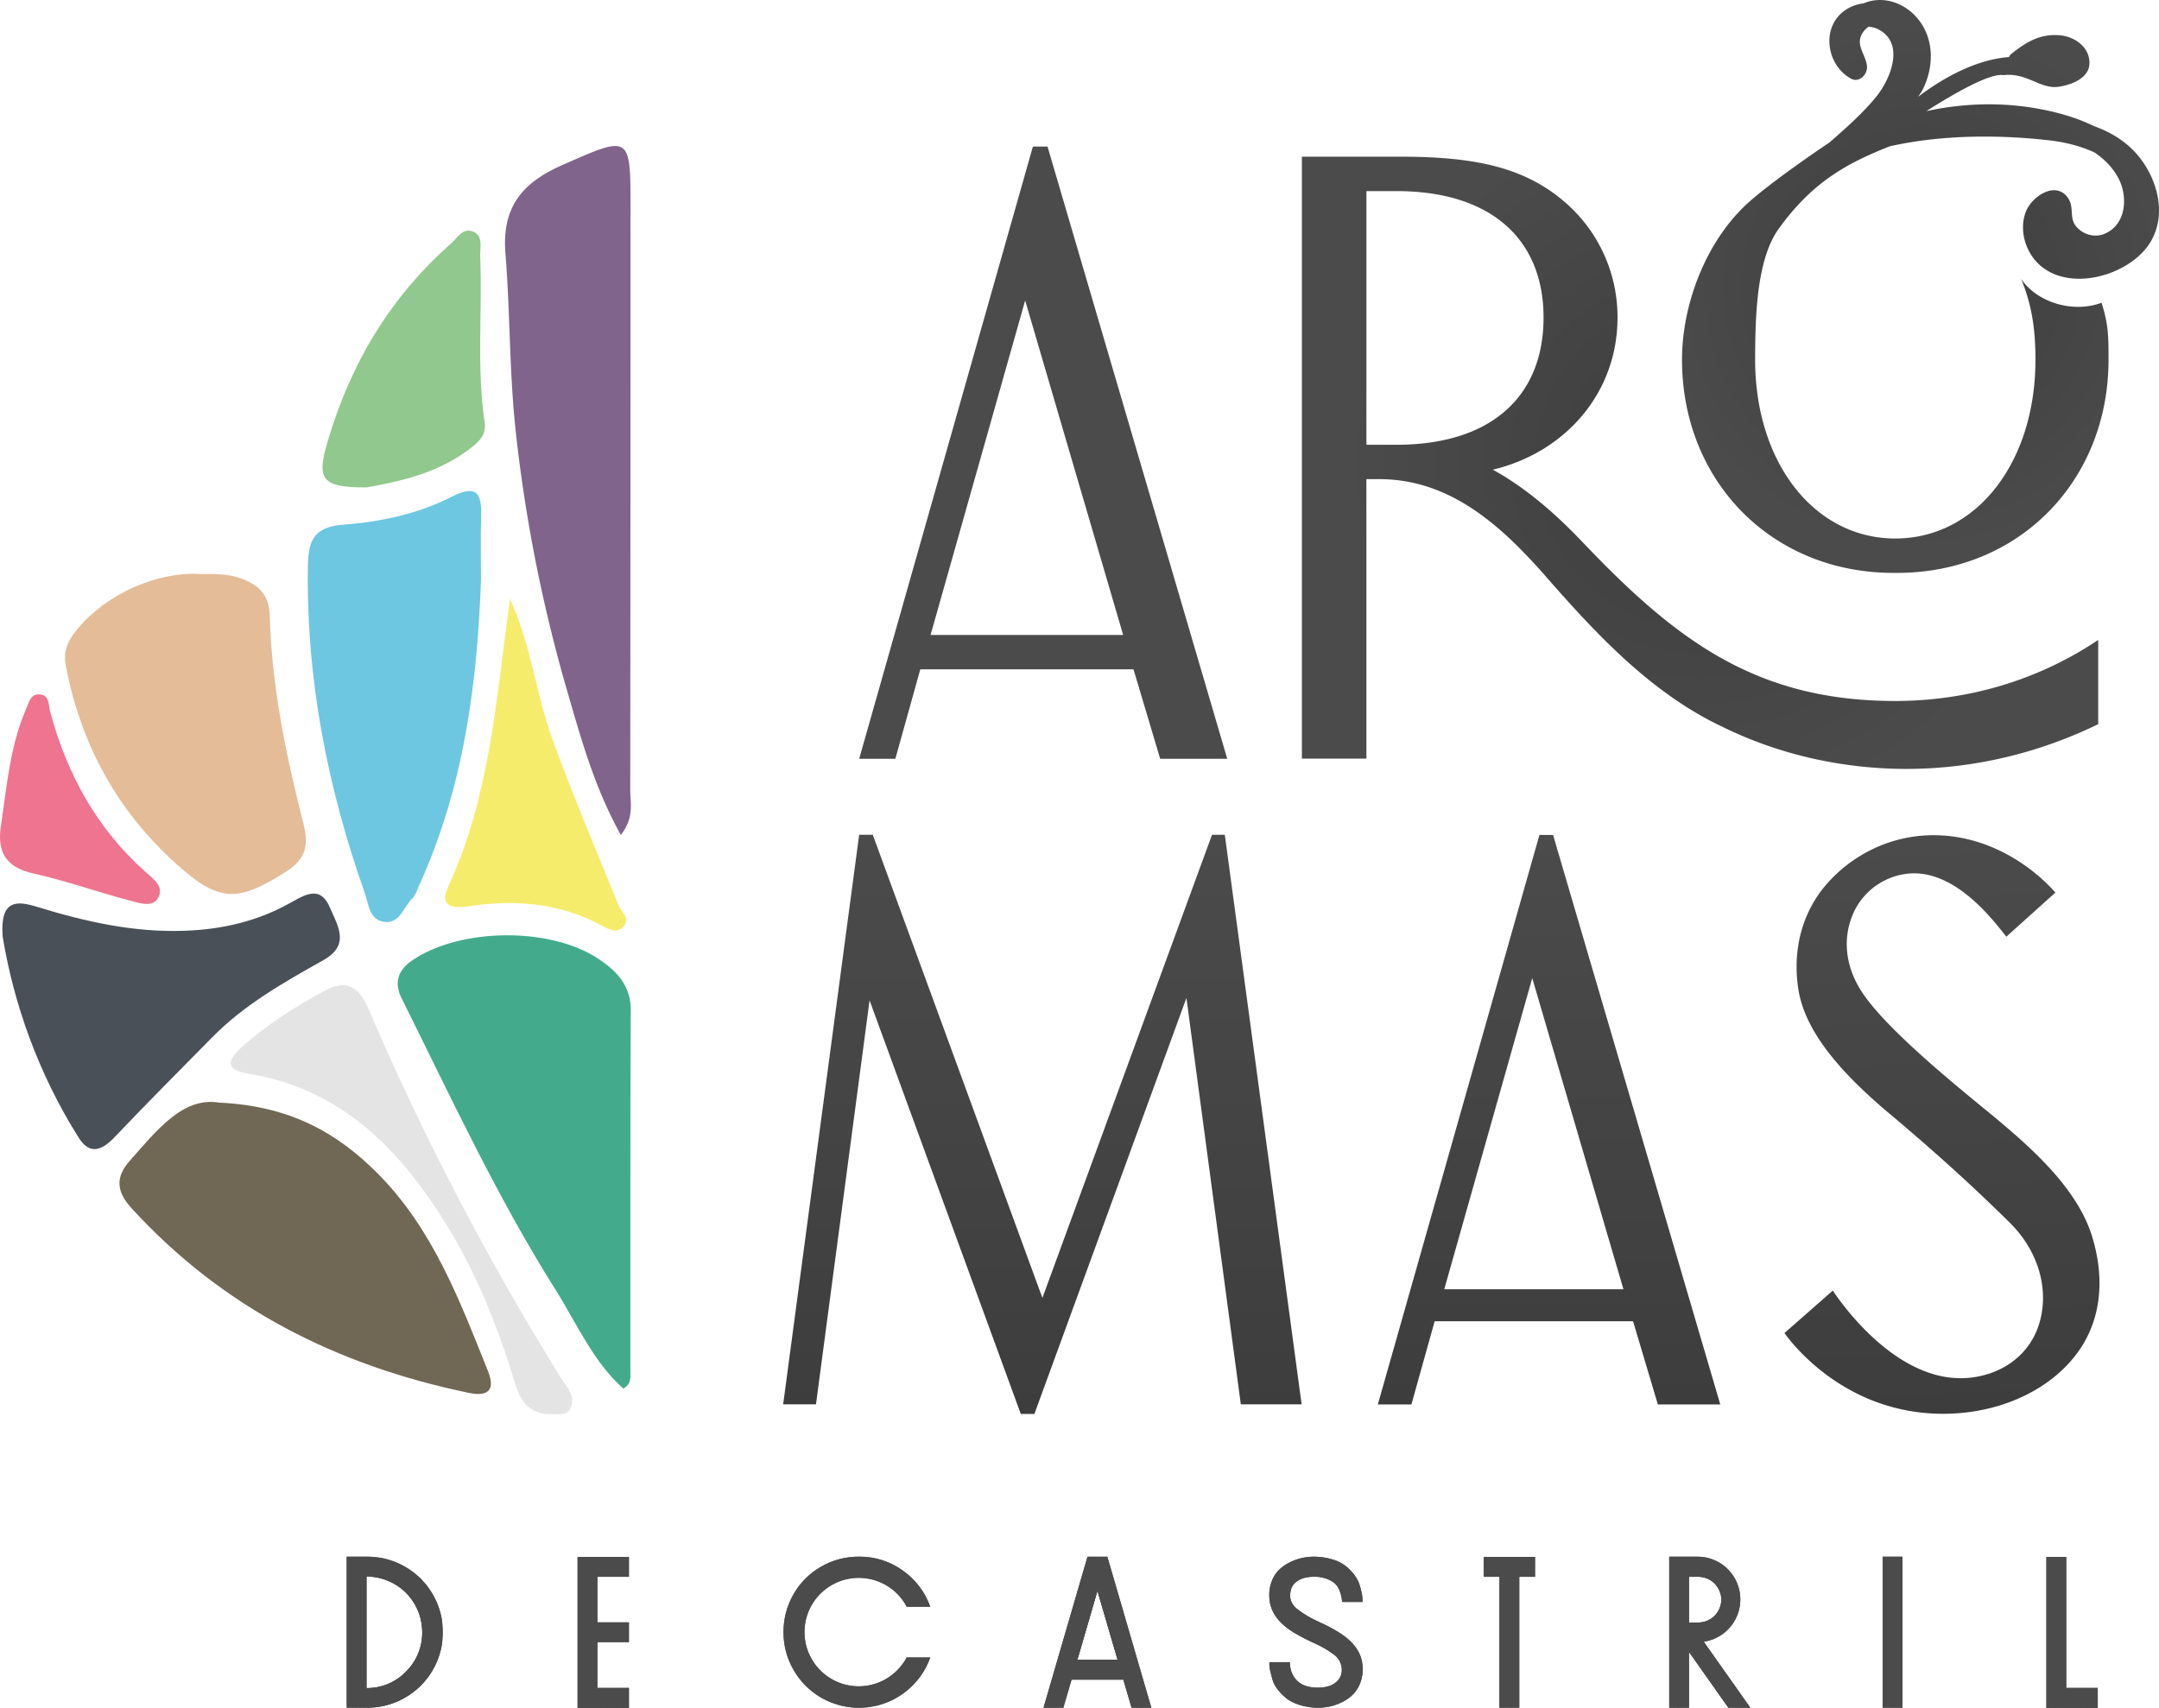<svg xmlns="http://www.w3.org/2000/svg" xmlns:xlink="http://www.w3.org/1999/xlink" viewBox="0 0 2404.64 1902.51"><defs><style>.cls-1{fill:#4c4b4b;}.cls-2{fill:url(#Degradado_sin_nombre_211);}.cls-3{fill:url(#Degradado_sin_nombre_211-2);}.cls-4{fill:url(#Degradado_sin_nombre_211-3);}.cls-5{fill:#80648b;}.cls-6{fill:#43ab8c;}.cls-7{fill:#706854;}.cls-8{fill:#e4bc98;}.cls-9{fill:#6dc7e1;}.cls-10{fill:#495058;}.cls-11{fill:#91c88d;}.cls-12{fill:#e5e4e4;}.cls-13{fill:#f6ec6c;}.cls-14{fill:#ee748f;}.cls-15{fill:url(#Degradado_sin_nombre_2);}.cls-16{fill:url(#Degradado_sin_nombre_2-2);}.cls-17{fill:url(#Degradado_sin_nombre_2-3);}.cls-18{clip-path:url(#clip-path);}.cls-19{clip-path:url(#clip-path-2);}.cls-20{clip-path:url(#clip-path-3);}.cls-21{clip-path:url(#clip-path-4);}.cls-22{clip-path:url(#clip-path-5);}.cls-23{clip-path:url(#clip-path-6);}.cls-24{clip-path:url(#clip-path-7);}.cls-25{clip-path:url(#clip-path-8);}.cls-26{clip-path:url(#clip-path-9);}</style><linearGradient id="Degradado_sin_nombre_211" x1="1160.97" y1="1574.97" x2="1160.97" y2="929.85" gradientUnits="userSpaceOnUse"><stop offset="0" stop-color="#3d3d3d"></stop><stop offset="1" stop-color="#4c4b4b"></stop></linearGradient><linearGradient id="Degradado_sin_nombre_211-2" x1="1725.29" y1="1564.45" x2="1725.29" y2="930.02" xlink:href="#Degradado_sin_nombre_211"></linearGradient><linearGradient id="Degradado_sin_nombre_211-3" x1="2148.58" y1="1536.77" x2="2148.58" y2="892.05" gradientTransform="translate(-41.01 125.82) rotate(-2.31)" xlink:href="#Degradado_sin_nombre_211"></linearGradient><radialGradient id="Degradado_sin_nombre_2" cx="5996.21" cy="-642.42" r="871.36" xlink:href="#Degradado_sin_nombre_211"></radialGradient><radialGradient id="Degradado_sin_nombre_2-2" cx="1893.49" cy="515.52" r="395.54" xlink:href="#Degradado_sin_nombre_211"></radialGradient><radialGradient id="Degradado_sin_nombre_2-3" cx="2139.01" cy="319.06" r="293.56" xlink:href="#Degradado_sin_nombre_211"></radialGradient><clipPath id="clip-path"><path class="cls-1" d="M1009.87,1846.27h26.21a83.73,83.73,0,0,1-30.52,40.38,84.16,84.16,0,0,1-91,4.32A83.76,83.76,0,0,1,884,1860.34a82.23,82.23,0,0,1-11.3-42.18v-.24a82.82,82.82,0,0,1,11.19-42.17,81.72,81.72,0,0,1,30.52-30.52A82.77,82.77,0,0,1,956.53,1734h.24a81.85,81.85,0,0,1,48.79,15.5,83.17,83.17,0,0,1,30.52,40.25h-26.21a59.54,59.54,0,0,0-22-23.42,60.54,60.54,0,0,0-74.15,8.89,60.43,60.43,0,0,0,74,94.45A61.4,61.4,0,0,0,1009.87,1846.27Z"></path></clipPath><clipPath id="clip-path-2"><path class="cls-1" d="M1260.28,1902.27l-9.13-31.25h-57.68l-9.13,31.25h-22.11l49-168.23h22.12l49,168.23ZM1200,1848.68h44.7L1222.31,1772Z"></path></clipPath><clipPath id="clip-path-3"><path class="cls-1" d="M1490.5,1817.92q26.19,15.86,27.16,38.93a42.62,42.62,0,0,1-2.64,17.78,36.71,36.71,0,0,1-8.29,13,45.73,45.73,0,0,1-12,8.4,58.54,58.54,0,0,1-13.58,4.82,64.67,64.67,0,0,1-13.45,1.44A70.87,70.87,0,0,1,1447,1899c-6.08-2-10.93-4.48-14.53-7.45a59.66,59.66,0,0,1-9.49-9.73,32.26,32.26,0,0,1-5.66-10.69q-1.54-5.4-2.52-9.73a34.4,34.4,0,0,1-1-7v-2.89h22.82v1.68a39.54,39.54,0,0,0,1.92,9.62,26,26,0,0,0,3.25,5.88,25.16,25.16,0,0,0,5.4,5.64,25.5,25.5,0,0,0,8.42,4,42.36,42.36,0,0,0,12,1.55q15.38,0,22.36-7.92a16.14,16.14,0,0,0,4.07-7.69,20,20,0,0,0-.71-10.93,20.38,20.38,0,0,0-7.93-10.46q-8.91-7-24.51-13.93a208,208,0,0,1-20-10.57q-26.2-15.89-27.15-39.19a42.31,42.31,0,0,1,2.63-17.65,35.28,35.28,0,0,1,8.29-13,48,48,0,0,1,12-8.29,57.54,57.54,0,0,1,13.58-4.8,63.31,63.31,0,0,1,13.45-1.46,73.42,73.42,0,0,1,20.67,3.14,43.58,43.58,0,0,1,14.65,7.43,59.08,59.08,0,0,1,9.5,9.86,35.67,35.67,0,0,1,5.64,10.58,85.94,85.94,0,0,1,2.53,9.73,40.42,40.42,0,0,1,.84,7.09v2.64h-22.83c0-.63,0-1.6-.13-2.88a38.35,38.35,0,0,0-1.55-6.85,28,28,0,0,0-4.2-8.65c-1.85-2.49-5-4.72-9.38-6.73a37.85,37.85,0,0,0-15.74-3q-15.13,0-22.36,7.93a14.07,14.07,0,0,0-3.12,5.4,25.17,25.17,0,0,0-1.32,7.57,16.93,16.93,0,0,0,2.16,8.42,20.88,20.88,0,0,0,6.86,7.45q9.1,7.2,24.5,14.18A173.18,173.18,0,0,1,1490.5,1817.92Z"></path></clipPath><clipPath id="clip-path-4"><path class="cls-1" d="M1652.49,1734.28h57.2v22.12h-17.55v145.87H1670V1756.4h-17.55Z"></path></clipPath><clipPath id="clip-path-5"><path class="cls-1" d="M1897.61,1828.74l51.9,73.53H1925l-43.75-62v62h-22.11V1734h31.73a47.6,47.6,0,0,1,6.73,94.7Zm-16.35-72.34v50.95h9.87a25.48,25.48,0,1,0,0-50.95Z"></path></clipPath><clipPath id="clip-path-6"><path class="cls-1" d="M2118.93,1902.27h-22.11V1734h22.11Z"></path></clipPath><clipPath id="clip-path-7"><path class="cls-1" d="M2301.32,1880.16h35.09v22.35h-57.2V1734.28h22.11Z"></path></clipPath><clipPath id="clip-path-8"><path class="cls-1" d="M408.26,1734a84.12,84.12,0,1,1,0,168.23H386.14V1734Zm0,146.36a59.5,59.5,0,0,0,43.85-18.27,60.15,60.15,0,0,0,18.15-44,61.81,61.81,0,0,0-62-62Z"></path></clipPath><clipPath id="clip-path-9"><path class="cls-1" d="M700.48,1756.4H665.39v50.71h35.09v22.11H665.39v50.94h35.09v22.35H643.27V1734.28h57.21Z"></path></clipPath></defs><title>Recurso 5</title><g id="Capa_2" data-name="Capa 2"><g id="Capa_1-2" data-name="Capa 1"><path class="cls-2" d="M872.27,1564.27l84.65-634.42h15.15L1161,1445.77l188.91-515.92h14.25l85.54,634.42H1382l-60.59-452.65L1152.07,1575h-15.14L968.51,1114.3l-59.7,450Z"></path><path class="cls-3" d="M1534.6,1564.45l180-634.43h15.16L1916,1564.45h-69.51l-27.62-92.67h-221L1572,1564.45Zm273.56-128.31-101.59-346.62-98,346.62Z"></path><path class="cls-4" d="M1987.46,1484.93l53.82-47.31c.94.84,69.76,109.78,157.42,96.45,35.42-5.35,62-27.21,72-58,12.36-38.1.32-82.1-32.52-114.36-40.37-39.9-78.71-74.55-125.3-114.14l-14-11.78c-54.07-46.35-89.3-90.08-96-134.34s4.56-86.77,33.29-118.56c31.28-34.58,75.8-53.78,121.37-52.5,81.3,2.15,130.76,63,131.69,63.85l-54.63,49.15c-14.29-18-55.43-73-106.15-70.49a75.13,75.13,0,0,0-63.83,43.36c-12.06,26.47-10.49,57.63,8,87,22.29,35.45,83.81,87.66,125.69,122.14,51.19,42,112.52,90.68,131.64,151.29,13.84,44.79,10.62,86.89-10,121-28.85,46.94-85.49,73.89-144.23,76.84C2052.05,1580.71,1988.39,1485.78,1987.46,1484.93Z"></path><path class="cls-5" d="M691.5,930.12c-29.25-52.63-43.93-106-59.27-158.68a1698.21,1698.21,0,0,1-57.61-288.93c-7.44-67-6.34-133.57-11.66-200.1-4.12-51.45,18.18-78.64,63.29-98.54,75.26-33.19,76-34.14,76,46.3q-.06,325-.29,650C702,894.7,706.63,910.4,691.5,930.12Z"></path><path class="cls-6" d="M694.21,1546.79c-33.83-30.29-51.82-72.58-75.47-110.11C553.38,1333,501.87,1221.63,447.3,1112c-8.92-17.92-3.71-31.78,12.15-42.49,53.3-36,153-37.19,206.55-1.77,20.46,13.52,36.67,29.56,36.52,57.91-.73,134.29-.29,268.59-.43,402.88C702.09,1534.52,703.3,1541.39,694.21,1546.79Z"></path><path class="cls-7" d="M244,1228.22c78.64,3.55,131.35,33.43,176.43,78.69,61.57,61.82,91.5,141.51,123,220.22,8.25,20.62.9,29-21.08,24.42-146.24-30.21-273.81-94.09-375.82-205.69-17.42-19.06-17.82-34.92-2-52.83C174.86,1258.85,203.58,1221.59,244,1228.22Z"></path><path class="cls-8" d="M215.82,639.14c16.59,1,35.54-1.51,53.95,5.63,19.5,7.57,30.09,18.42,30.71,41.62,2.12,78.47,18.1,155.13,37.4,230.83,6.36,24.92,2.63,39.67-19.32,53.73-54.47,34.9-75.12,33.95-122.76-9.05-66-59.59-105.9-133.36-122.56-220.51-2.68-14,.82-24.27,8.62-35C110.14,667.52,165.16,639.21,215.82,639.14Z"></path><path class="cls-9" d="M535.68,646.07c-4.08,116.7-19.5,231.09-68.21,338.77-2.59,5.73-4.55,12.41-8.81,16.6-9.44,9.3-13.33,27.47-30.16,25.51-17.3-2-17.82-19.74-22.22-32.2-41.56-117.69-65.34-238.44-63.39-363.9.44-28.38,6.36-43.87,39.25-46.39,41.33-3.16,83-11.84,120.32-30.85,31.35-16,34.13-1.13,33.36,24.09C535.13,600.47,535.68,623.28,535.68,646.07Z"></path><path class="cls-10" d="M2.92,1043c-3-42,16.55-39.55,38.64-32.77,53.38,16.38,107,28.55,163.82,26.57,43-1.49,82.79-11,119.44-31.92,17.89-10.21,32.7-17.28,42.72,6.25,8.47,19.9,22.93,41.33-7.19,58.28-44,24.75-88.16,49.58-124.07,86.12-36.26,36.89-72.89,73.44-108.49,111-14.06,14.82-27.68,20.42-39.93,1.06C42.62,1196,15.18,1117.76,2.92,1043Z"></path><path class="cls-11" d="M408.59,542.87c-51.33.44-55.83-9.55-43.91-50.3,25.45-87,69.65-161.3,137.63-221.27C509.51,265,515.48,253.17,527,258s7.42,17.46,7.81,27c2.55,61.72-4.14,123.7,4.94,185.23,2,13.33-5,20.62-14.58,28.17C488.15,527.59,444.17,536.45,408.59,542.87Z"></path><path class="cls-12" d="M614.21,1575.16c-23,.56-34.07-12.67-40.22-33.05-18.65-61.88-42.16-121.7-76.19-177-52.2-84.84-117.47-152.26-221.53-169.21-22.17-3.61-25.88-12.43-7.7-28.89,28.36-25.7,60.28-45.69,93.7-63.71,23.61-12.73,37.59-3.93,47.44,19Q501.78,1336.94,625,1535.27c6.52,10.43,17.29,20.54,9.93,34.2C631,1576.8,621.65,1575.2,614.21,1575.16Z"></path><path class="cls-13" d="M568,666.82c24.47,54.81,29.29,106.87,46.86,155.45,22.78,63,49,124.37,74.14,186.28,3.08,7.57,13.49,14.64,5.36,23.6-7.33,8.08-16.44,3.1-24.26-1.15-46.47-25.26-96.19-29.16-147.29-21.64-18.79,2.76-34.15.73-23.59-22C545.41,888,552.41,780.44,568,666.82Z"></path><path class="cls-14" d="M1.42,917.27c6.34-42.92,9.93-87,27.88-128.06,3-6.76,4.67-16,13.94-15.74,12.34.3,10.53,11.44,12.73,19.61,18.66,69.46,52.13,130.25,106.37,178.38,8.82,7.83,20,15.82,14.3,27.6-6,12.43-20.68,7-30.72,4.41-36.43-9.47-72-22.35-108.71-30.5C5.12,965.85-3.88,947.44,1.42,917.27Z"></path><path class="cls-15" d="M956.94,845.19l193.48-681.93h16.28l200.16,681.93h-74.69l-29.7-99.61H1025l-27.77,99.61Zm294-137.92L1141.8,334.71,1036.44,707.27Z"></path><path class="cls-16" d="M1765.15,606.51c-33.52-35.45-66.08-63.22-102.48-83.33C1743.12,504,1801.55,438,1801.55,353.66a168.86,168.86,0,0,0-58.43-128.34c-42.14-36.39-93.86-50.76-182-50.76h-111.1V845h71.83V533.72h14.37c80.45,0,137.91,53.64,188.68,112.06,54.59,62.25,115.88,127.38,193.46,163.78,64.17,31.6,135,46.92,205,46.92,73.74,0,146.53-17.24,213.57-49.8V712.83c-67,45-145.58,68-226,68C1956.7,780.82,1867.63,713.78,1765.15,606.51Zm-243.27-111.1V212.87h33.52c106.31,0,163.77,54.59,163.77,140.79,0,87.15-57.46,141.75-163.77,141.75Z"></path><path class="cls-17" d="M2370.38,162.16c-11.4-9.87-24.46-16.8-38.41-21.78-19.39-9.57-41.08-15.48-61.55-19.23-41.12-7.53-84.13-6.31-124.94,2.68,30.54-19.47,71-42.77,85.88-40.12,26.55-3.11,40.86,16,61.71,12.91,13.14-1.93,33.36-9,34.07-25.46.81-18.49-16.48-30.78-33.88-31.95-21.69-1.45-36.2,7.52-52.78,20.56a9.73,9.73,0,0,0-2.94,3.79c-34.77,2.61-70.48,21-101.16,44.24,1.62-2.57,3.5-4.92,4.9-7.68,12.46-24.55,13.34-55.14-4-77.66-14.61-19-39.73-28.17-61.79-18.68a44.43,44.43,0,0,0-18.18,6.16c-29.71,17.84-24.05,62.07,4.29,77.66,9.23,5.08,18.5-4.86,17.83-13.66-.75-9.75-8.28-18.63-8-28.09.19-6.43,4.47-12.32,9.78-16.09A27.42,27.42,0,0,1,2092.6,33c29.64,16,12.5,56.12-3.29,75.25-15.15,18.38-33.56,34.63-51.81,50.53,0,0-60.65,40.44-89.89,66.63-46.9,42-74.23,112.6-74.23,175.21,0,135,99.6,237.53,235.61,237.53h3.83c136,0,235.61-102.49,235.61-237.53,0-27.38-.26-39.34-7.76-63.38-28.82,10.71-64.78,2-84.84-20.42a53.93,53.93,0,0,1-4.78-6.29c11.51,28.2,16,54.36,16,90.09,0,114.93-66.08,199.22-156.11,199.22s-156.11-84.29-156.11-199.22c0-51.43,2.2-112.57,26.38-146,36.9-51,74.41-72.37,123.78-91.71,57.12-12.74,119.73-13.13,177.28-6.6,16.7,1.89,34.74,6.14,50.68,13.58,10.56,7.16,19.51,16.11,25.82,27.32,11.66,20.72,10,53.15-15.17,63.38-11.28,4.58-25,.32-32.14-9.62-6.35-8.89-1.75-19.75-7.26-29-12.94-21.7-40.39-4.09-47.53,13.1-7.65,18.42-2.18,41.22,10.85,55.81,31.58,35.37,97.78,18.49,123.76-15.6C2418.08,240,2401.21,188.81,2370.38,162.16Z"></path><path class="cls-1" d="M1009.87,1846.27h26.21a83.73,83.73,0,0,1-30.52,40.38,84.16,84.16,0,0,1-91,4.32A83.76,83.76,0,0,1,884,1860.34a82.23,82.23,0,0,1-11.3-42.18v-.24a82.82,82.82,0,0,1,11.19-42.17,81.72,81.72,0,0,1,30.52-30.52A82.77,82.77,0,0,1,956.53,1734h.24a81.85,81.85,0,0,1,48.79,15.5,83.17,83.17,0,0,1,30.52,40.25h-26.21a59.54,59.54,0,0,0-22-23.42,60.54,60.54,0,0,0-74.15,8.89,60.43,60.43,0,0,0,74,94.45A61.4,61.4,0,0,0,1009.87,1846.27Z"></path><g class="cls-18"><path class="cls-1" d="M872.65,1734v0Z"></path><rect class="cls-1" x="872.65" y="1734.04" width="6.54" height="168.23"></rect><rect class="cls-1" x="879.19" y="1734.04" width="6.54" height="168.23"></rect><rect class="cls-1" x="885.73" y="1734.04" width="6.54" height="168.23"></rect><rect class="cls-1" x="892.26" y="1734.04" width="6.54" height="168.23"></rect><rect class="cls-1" x="898.8" y="1734.04" width="6.54" height="168.23"></rect><rect class="cls-1" x="905.34" y="1734.04" width="6.54" height="168.23"></rect><rect class="cls-1" x="911.87" y="1734.04" width="6.54" height="168.23"></rect><rect class="cls-1" x="918.41" y="1734.04" width="6.54" height="168.23"></rect><rect class="cls-1" x="924.95" y="1734.04" width="6.54" height="168.23"></rect><rect class="cls-1" x="931.48" y="1734.04" width="6.54" height="168.23"></rect><rect class="cls-1" x="938.02" y="1734.04" width="6.54" height="168.23"></rect><rect class="cls-1" x="944.56" y="1734.04" width="6.54" height="168.23"></rect><rect class="cls-1" x="951.1" y="1734.04" width="6.54" height="168.23"></rect><rect class="cls-1" x="957.63" y="1734.04" width="6.54" height="168.23"></rect><rect class="cls-1" x="964.17" y="1734.04" width="6.54" height="168.23"></rect><rect class="cls-1" x="970.71" y="1734.04" width="6.54" height="168.23"></rect><rect class="cls-1" x="977.24" y="1734.04" width="6.54" height="168.23"></rect><rect class="cls-1" x="983.78" y="1734.04" width="6.54" height="168.23"></rect><rect class="cls-1" x="990.32" y="1734.04" width="6.54" height="168.23"></rect><rect class="cls-1" x="996.85" y="1734.04" width="6.54" height="168.23"></rect><rect class="cls-1" x="1003.39" y="1734.04" width="6.54" height="168.23"></rect><rect class="cls-1" x="1009.93" y="1734.04" width="6.54" height="168.23"></rect><rect class="cls-1" x="1016.47" y="1734.04" width="6.54" height="168.23"></rect><rect class="cls-1" x="1023" y="1734.04" width="6.54" height="168.23"></rect><rect class="cls-1" x="1029.54" y="1734.04" width="6.54" height="168.23"></rect><path class="cls-1" d="M1036.08,1902.27v0Z"></path></g><path class="cls-1" d="M1260.28,1902.27l-9.13-31.25h-57.68l-9.13,31.25h-22.11l49-168.23h22.12l49,168.23ZM1200,1848.68h44.7L1222.31,1772Z"></path><g class="cls-19"><rect class="cls-1" x="1199.95" y="1772.01" width="0.73" height="76.67"></rect><rect class="cls-1" x="1200.68" y="1772.01" width="4.81" height="76.67"></rect><rect class="cls-1" x="1205.49" y="1772.01" width="4.81" height="76.67"></rect><rect class="cls-1" x="1210.29" y="1772.01" width="4.81" height="76.67"></rect><rect class="cls-1" x="1215.1" y="1772.01" width="4.81" height="76.67"></rect><rect class="cls-1" x="1219.91" y="1772.01" width="4.81" height="76.67"></rect><rect class="cls-1" x="1224.71" y="1772.01" width="4.81" height="76.67"></rect><rect class="cls-1" x="1229.52" y="1772.01" width="4.81" height="76.67"></rect><rect class="cls-1" x="1234.33" y="1772.01" width="4.81" height="76.67"></rect><rect class="cls-1" x="1239.13" y="1772.01" width="4.81" height="76.67"></rect><rect class="cls-1" x="1243.94" y="1772.01" width="0.71" height="76.67"></rect><path class="cls-1" d="M1162.23,1734v0Z"></path><rect class="cls-1" x="1162.23" y="1734.04" width="4.81" height="168.23"></rect><rect class="cls-1" x="1167.03" y="1734.04" width="4.81" height="168.23"></rect><rect class="cls-1" x="1171.84" y="1734.04" width="4.81" height="168.23"></rect><rect class="cls-1" x="1176.65" y="1734.04" width="4.81" height="168.23"></rect><rect class="cls-1" x="1181.45" y="1734.04" width="4.81" height="168.23"></rect><rect class="cls-1" x="1186.26" y="1734.04" width="4.81" height="168.23"></rect><rect class="cls-1" x="1191.07" y="1734.04" width="4.81" height="168.23"></rect><rect class="cls-1" x="1195.87" y="1734.04" width="4.81" height="168.23"></rect><rect class="cls-1" x="1200.68" y="1734.04" width="4.81" height="168.23"></rect><rect class="cls-1" x="1205.49" y="1734.04" width="4.81" height="168.23"></rect><rect class="cls-1" x="1210.29" y="1734.04" width="4.81" height="168.23"></rect><rect class="cls-1" x="1215.1" y="1734.04" width="4.81" height="168.23"></rect><rect class="cls-1" x="1219.91" y="1734.04" width="4.81" height="168.23"></rect><rect class="cls-1" x="1224.71" y="1734.04" width="4.81" height="168.23"></rect><rect class="cls-1" x="1229.52" y="1734.04" width="4.81" height="168.23"></rect><rect class="cls-1" x="1234.33" y="1734.04" width="4.81" height="168.23"></rect><rect class="cls-1" x="1239.13" y="1734.04" width="4.81" height="168.23"></rect><rect class="cls-1" x="1243.94" y="1734.04" width="4.81" height="168.23"></rect><rect class="cls-1" x="1248.75" y="1734.04" width="4.81" height="168.23"></rect><rect class="cls-1" x="1253.55" y="1734.04" width="4.81" height="168.23"></rect><rect class="cls-1" x="1258.36" y="1734.04" width="4.81" height="168.23"></rect><rect class="cls-1" x="1263.17" y="1734.04" width="4.81" height="168.23"></rect><rect class="cls-1" x="1267.97" y="1734.04" width="4.81" height="168.23"></rect><rect class="cls-1" x="1272.78" y="1734.04" width="4.81" height="168.23"></rect><rect class="cls-1" x="1277.59" y="1734.04" width="4.81" height="168.23"></rect><path class="cls-1" d="M1282.39,1902.27v0Z"></path></g><path class="cls-1" d="M1490.5,1817.92q26.19,15.86,27.16,38.93a42.62,42.62,0,0,1-2.64,17.78,36.71,36.71,0,0,1-8.29,13,45.73,45.73,0,0,1-12,8.4,58.54,58.54,0,0,1-13.58,4.82,64.67,64.67,0,0,1-13.45,1.44A70.87,70.87,0,0,1,1447,1899c-6.08-2-10.93-4.48-14.53-7.45a59.66,59.66,0,0,1-9.49-9.73,32.26,32.26,0,0,1-5.66-10.69q-1.54-5.4-2.52-9.73a34.4,34.4,0,0,1-1-7v-2.89h22.82v1.68a39.54,39.54,0,0,0,1.92,9.62,26,26,0,0,0,3.25,5.88,25.16,25.16,0,0,0,5.4,5.64,25.5,25.5,0,0,0,8.42,4,42.36,42.36,0,0,0,12,1.55q15.38,0,22.36-7.92a16.14,16.14,0,0,0,4.07-7.69,20,20,0,0,0-.71-10.93,20.38,20.38,0,0,0-7.93-10.46q-8.91-7-24.51-13.93a208,208,0,0,1-20-10.57q-26.2-15.89-27.15-39.19a42.31,42.31,0,0,1,2.63-17.65,35.28,35.28,0,0,1,8.29-13,48,48,0,0,1,12-8.29,57.54,57.54,0,0,1,13.58-4.8,63.31,63.31,0,0,1,13.45-1.46,73.42,73.42,0,0,1,20.67,3.14,43.58,43.58,0,0,1,14.65,7.43,59.08,59.08,0,0,1,9.5,9.86,35.67,35.67,0,0,1,5.64,10.58,85.94,85.94,0,0,1,2.53,9.73,40.42,40.42,0,0,1,.84,7.09v2.64h-22.83c0-.63,0-1.6-.13-2.88a38.35,38.35,0,0,0-1.55-6.85,28,28,0,0,0-4.2-8.65c-1.85-2.49-5-4.72-9.38-6.73a37.85,37.85,0,0,0-15.74-3q-15.13,0-22.36,7.93a14.07,14.07,0,0,0-3.12,5.4,25.17,25.17,0,0,0-1.32,7.57,16.93,16.93,0,0,0,2.16,8.42,20.88,20.88,0,0,0,6.86,7.45q9.1,7.2,24.5,14.18A173.18,173.18,0,0,1,1490.5,1817.92Z"></path><g class="cls-20"><rect class="cls-1" x="1413.52" y="1734.04" width="0.26" height="168.23"></rect><rect class="cls-1" x="1413.78" y="1734.04" width="4.16" height="168.23"></rect><rect class="cls-1" x="1417.94" y="1734.04" width="4.16" height="168.23"></rect><rect class="cls-1" x="1422.1" y="1734.04" width="4.16" height="168.23"></rect><rect class="cls-1" x="1426.25" y="1734.04" width="4.16" height="168.23"></rect><rect class="cls-1" x="1430.41" y="1734.04" width="4.16" height="168.23"></rect><rect class="cls-1" x="1434.57" y="1734.04" width="4.16" height="168.23"></rect><rect class="cls-1" x="1438.73" y="1734.04" width="4.16" height="168.23"></rect><rect class="cls-1" x="1442.88" y="1734.04" width="4.16" height="168.23"></rect><rect class="cls-1" x="1447.04" y="1734.04" width="4.16" height="168.23"></rect><rect class="cls-1" x="1451.2" y="1734.04" width="4.16" height="168.23"></rect><rect class="cls-1" x="1455.36" y="1734.04" width="4.16" height="168.23"></rect><rect class="cls-1" x="1459.51" y="1734.04" width="4.16" height="168.23"></rect><rect class="cls-1" x="1463.67" y="1734.04" width="4.16" height="168.23"></rect><rect class="cls-1" x="1467.83" y="1734.04" width="4.16" height="168.23"></rect><rect class="cls-1" x="1471.99" y="1734.04" width="4.16" height="168.23"></rect><rect class="cls-1" x="1476.14" y="1734.04" width="4.16" height="168.23"></rect><rect class="cls-1" x="1480.3" y="1734.04" width="4.16" height="168.23"></rect><rect class="cls-1" x="1484.46" y="1734.04" width="4.16" height="168.23"></rect><rect class="cls-1" x="1488.62" y="1734.04" width="4.16" height="168.23"></rect><rect class="cls-1" x="1492.77" y="1734.04" width="4.16" height="168.23"></rect><rect class="cls-1" x="1496.93" y="1734.04" width="4.16" height="168.23"></rect><rect class="cls-1" x="1501.09" y="1734.04" width="4.16" height="168.23"></rect><rect class="cls-1" x="1505.25" y="1734.04" width="4.16" height="168.23"></rect><rect class="cls-1" x="1509.41" y="1734.04" width="4.16" height="168.23"></rect><rect class="cls-1" x="1513.56" y="1734.04" width="4.16" height="168.23"></rect><rect class="cls-1" x="1517.72" y="1734.04" width="0.26" height="168.23"></rect></g><path class="cls-1" d="M1652.49,1734.28h57.2v22.12h-17.55v145.87H1670V1756.4h-17.55Z"></path><g class="cls-21"><path class="cls-1" d="M1652.49,1734.28v0Z"></path><rect class="cls-1" x="1652.49" y="1734.28" width="2.29" height="167.98"></rect><rect class="cls-1" x="1654.77" y="1734.28" width="2.29" height="167.98"></rect><rect class="cls-1" x="1657.06" y="1734.28" width="2.29" height="167.98"></rect><rect class="cls-1" x="1659.35" y="1734.28" width="2.29" height="167.98"></rect><rect class="cls-1" x="1661.64" y="1734.28" width="2.29" height="167.98"></rect><rect class="cls-1" x="1663.93" y="1734.28" width="2.29" height="167.98"></rect><rect class="cls-1" x="1666.22" y="1734.28" width="2.29" height="167.98"></rect><rect class="cls-1" x="1668.5" y="1734.28" width="2.29" height="167.98"></rect><rect class="cls-1" x="1670.79" y="1734.28" width="2.29" height="167.98"></rect><rect class="cls-1" x="1673.08" y="1734.28" width="2.29" height="167.98"></rect><rect class="cls-1" x="1675.37" y="1734.28" width="2.29" height="167.98"></rect><rect class="cls-1" x="1677.66" y="1734.28" width="2.29" height="167.98"></rect><rect class="cls-1" x="1679.94" y="1734.28" width="2.29" height="167.98"></rect><rect class="cls-1" x="1682.23" y="1734.28" width="2.29" height="167.98"></rect><rect class="cls-1" x="1684.52" y="1734.28" width="2.29" height="167.98"></rect><rect class="cls-1" x="1686.81" y="1734.28" width="2.29" height="167.98"></rect><rect class="cls-1" x="1689.1" y="1734.28" width="2.29" height="167.98"></rect><rect class="cls-1" x="1691.39" y="1734.28" width="2.29" height="167.98"></rect><rect class="cls-1" x="1693.67" y="1734.28" width="2.29" height="167.98"></rect><rect class="cls-1" x="1695.96" y="1734.28" width="2.29" height="167.98"></rect><rect class="cls-1" x="1698.25" y="1734.28" width="2.29" height="167.98"></rect><rect class="cls-1" x="1700.54" y="1734.28" width="2.29" height="167.98"></rect><rect class="cls-1" x="1702.83" y="1734.28" width="2.29" height="167.98"></rect><rect class="cls-1" x="1705.12" y="1734.28" width="2.29" height="167.98"></rect><rect class="cls-1" x="1707.4" y="1734.28" width="2.29" height="167.98"></rect><path class="cls-1" d="M1709.69,1902.27v0Z"></path></g><path class="cls-1" d="M1897.61,1828.74l51.9,73.53H1925l-43.75-62v62h-22.11V1734h31.73a47.6,47.6,0,0,1,6.73,94.7Zm-16.35-72.34v50.95h9.87a25.48,25.48,0,1,0,0-50.95Z"></path><g class="cls-22"><rect class="cls-1" x="1881.26" y="1756.4" width="3.19" height="50.95"></rect><rect class="cls-1" x="1884.45" y="1756.4" width="3.61" height="50.95"></rect><rect class="cls-1" x="1888.07" y="1756.4" width="3.61" height="50.95"></rect><rect class="cls-1" x="1891.68" y="1756.4" width="3.61" height="50.95"></rect><rect class="cls-1" x="1895.3" y="1756.4" width="3.61" height="50.95"></rect><rect class="cls-1" x="1898.91" y="1756.4" width="3.61" height="50.95"></rect><rect class="cls-1" x="1902.52" y="1756.4" width="3.61" height="50.95"></rect><rect class="cls-1" x="1906.14" y="1756.4" width="3.61" height="50.95"></rect><rect class="cls-1" x="1909.75" y="1756.4" width="3.61" height="50.95"></rect><rect class="cls-1" x="1913.37" y="1756.4" width="3.22" height="50.95"></rect><path class="cls-1" d="M1859.15,1734v0Z"></path><rect class="cls-1" x="1859.15" y="1734.04" width="3.61" height="168.23"></rect><rect class="cls-1" x="1862.77" y="1734.04" width="3.61" height="168.23"></rect><rect class="cls-1" x="1866.38" y="1734.04" width="3.61" height="168.23"></rect><rect class="cls-1" x="1869.99" y="1734.04" width="3.61" height="168.23"></rect><rect class="cls-1" x="1873.61" y="1734.04" width="3.61" height="168.23"></rect><rect class="cls-1" x="1877.22" y="1734.04" width="3.61" height="168.23"></rect><rect class="cls-1" x="1880.84" y="1734.04" width="3.61" height="168.23"></rect><rect class="cls-1" x="1884.45" y="1734.04" width="3.61" height="168.23"></rect><rect class="cls-1" x="1888.07" y="1734.04" width="3.61" height="168.23"></rect><rect class="cls-1" x="1891.68" y="1734.04" width="3.61" height="168.23"></rect><rect class="cls-1" x="1895.3" y="1734.04" width="3.61" height="168.23"></rect><rect class="cls-1" x="1898.91" y="1734.04" width="3.61" height="168.23"></rect><rect class="cls-1" x="1902.52" y="1734.04" width="3.61" height="168.23"></rect><rect class="cls-1" x="1906.14" y="1734.04" width="3.61" height="168.23"></rect><rect class="cls-1" x="1909.75" y="1734.04" width="3.61" height="168.23"></rect><rect class="cls-1" x="1913.37" y="1734.04" width="3.61" height="168.23"></rect><rect class="cls-1" x="1916.98" y="1734.04" width="3.61" height="168.23"></rect><rect class="cls-1" x="1920.6" y="1734.04" width="3.61" height="168.23"></rect><rect class="cls-1" x="1924.21" y="1734.04" width="3.61" height="168.23"></rect><rect class="cls-1" x="1927.83" y="1734.04" width="3.61" height="168.23"></rect><rect class="cls-1" x="1931.44" y="1734.04" width="3.61" height="168.23"></rect><rect class="cls-1" x="1935.05" y="1734.04" width="3.61" height="168.23"></rect><rect class="cls-1" x="1938.67" y="1734.04" width="3.61" height="168.23"></rect><rect class="cls-1" x="1942.28" y="1734.04" width="3.61" height="168.23"></rect><rect class="cls-1" x="1945.9" y="1734.04" width="3.61" height="168.23"></rect><path class="cls-1" d="M1949.51,1902.27v0Z"></path></g><path class="cls-1" d="M2118.93,1902.27h-22.11V1734h22.11Z"></path><g class="cls-23"><path class="cls-1" d="M2096.82,1734v0Z"></path><rect class="cls-1" x="2096.82" y="1734.04" width="0.88" height="168.23"></rect><rect class="cls-1" x="2097.71" y="1734.04" width="0.88" height="168.23"></rect><rect class="cls-1" x="2098.59" y="1734.04" width="0.88" height="168.23"></rect><rect class="cls-1" x="2099.47" y="1734.04" width="0.88" height="168.23"></rect><rect class="cls-1" x="2100.36" y="1734.04" width="0.88" height="168.23"></rect><rect class="cls-1" x="2101.24" y="1734.04" width="0.88" height="168.23"></rect><rect class="cls-1" x="2102.13" y="1734.04" width="0.88" height="168.23"></rect><rect class="cls-1" x="2103.01" y="1734.04" width="0.88" height="168.23"></rect><rect class="cls-1" x="2103.9" y="1734.04" width="0.88" height="168.23"></rect><rect class="cls-1" x="2104.78" y="1734.04" width="0.88" height="168.23"></rect><rect class="cls-1" x="2105.67" y="1734.04" width="0.88" height="168.23"></rect><rect class="cls-1" x="2106.55" y="1734.04" width="0.88" height="168.23"></rect><rect class="cls-1" x="2107.44" y="1734.04" width="0.88" height="168.23"></rect><rect class="cls-1" x="2108.32" y="1734.04" width="0.88" height="168.23"></rect><rect class="cls-1" x="2109.2" y="1734.04" width="0.88" height="168.23"></rect><rect class="cls-1" x="2110.09" y="1734.04" width="0.88" height="168.23"></rect><rect class="cls-1" x="2110.97" y="1734.04" width="0.88" height="168.23"></rect><rect class="cls-1" x="2111.86" y="1734.04" width="0.88" height="168.23"></rect><rect class="cls-1" x="2112.74" y="1734.04" width="0.88" height="168.23"></rect><rect class="cls-1" x="2113.63" y="1734.04" width="0.88" height="168.23"></rect><rect class="cls-1" x="2114.51" y="1734.04" width="0.88" height="168.23"></rect><rect class="cls-1" x="2115.4" y="1734.04" width="0.88" height="168.23"></rect><rect class="cls-1" x="2116.28" y="1734.04" width="0.88" height="168.23"></rect><rect class="cls-1" x="2117.17" y="1734.04" width="0.88" height="168.23"></rect><rect class="cls-1" x="2118.05" y="1734.04" width="0.88" height="168.23"></rect><path class="cls-1" d="M2118.93,1902.27v0Z"></path></g><path class="cls-1" d="M2301.32,1880.16h35.09v22.35h-57.2V1734.28h22.11Z"></path><g class="cls-24"><path class="cls-1" d="M2279.21,1734.28v0Z"></path><rect class="cls-1" x="2279.21" y="1734.28" width="2.29" height="168.23"></rect><rect class="cls-1" x="2281.5" y="1734.28" width="2.29" height="168.23"></rect><rect class="cls-1" x="2283.78" y="1734.28" width="2.29" height="168.23"></rect><rect class="cls-1" x="2286.07" y="1734.28" width="2.29" height="168.23"></rect><rect class="cls-1" x="2288.36" y="1734.28" width="2.29" height="168.23"></rect><rect class="cls-1" x="2290.65" y="1734.28" width="2.29" height="168.23"></rect><rect class="cls-1" x="2292.94" y="1734.28" width="2.29" height="168.23"></rect><rect class="cls-1" x="2295.23" y="1734.28" width="2.29" height="168.23"></rect><rect class="cls-1" x="2297.51" y="1734.28" width="2.29" height="168.23"></rect><rect class="cls-1" x="2299.8" y="1734.28" width="2.29" height="168.23"></rect><rect class="cls-1" x="2302.09" y="1734.28" width="2.29" height="168.23"></rect><rect class="cls-1" x="2304.38" y="1734.28" width="2.29" height="168.23"></rect><rect class="cls-1" x="2306.67" y="1734.28" width="2.29" height="168.23"></rect><rect class="cls-1" x="2308.96" y="1734.28" width="2.29" height="168.23"></rect><rect class="cls-1" x="2311.24" y="1734.28" width="2.29" height="168.23"></rect><rect class="cls-1" x="2313.53" y="1734.28" width="2.29" height="168.23"></rect><rect class="cls-1" x="2315.82" y="1734.28" width="2.29" height="168.23"></rect><rect class="cls-1" x="2318.11" y="1734.28" width="2.29" height="168.23"></rect><rect class="cls-1" x="2320.4" y="1734.28" width="2.29" height="168.23"></rect><rect class="cls-1" x="2322.69" y="1734.28" width="2.29" height="168.23"></rect><rect class="cls-1" x="2324.97" y="1734.28" width="2.29" height="168.23"></rect><rect class="cls-1" x="2327.26" y="1734.28" width="2.29" height="168.23"></rect><rect class="cls-1" x="2329.55" y="1734.28" width="2.29" height="168.23"></rect><rect class="cls-1" x="2331.84" y="1734.28" width="2.29" height="168.23"></rect><rect class="cls-1" x="2334.13" y="1734.28" width="2.29" height="168.23"></rect><path class="cls-1" d="M2336.41,1902.51v0Z"></path></g><path class="cls-1" d="M408.26,1734a84.12,84.12,0,1,1,0,168.23H386.14V1734Zm0,146.36a59.5,59.5,0,0,0,43.85-18.27,60.15,60.15,0,0,0,18.15-44,61.81,61.81,0,0,0-62-62Z"></path><g class="cls-25"><rect class="cls-1" x="408.26" y="1756.16" width="3.32" height="124.24"></rect><rect class="cls-1" x="411.58" y="1756.16" width="4.24" height="124.24"></rect><rect class="cls-1" x="415.82" y="1756.16" width="4.24" height="124.24"></rect><rect class="cls-1" x="420.06" y="1756.16" width="4.24" height="124.24"></rect><rect class="cls-1" x="424.3" y="1756.16" width="4.24" height="124.24"></rect><rect class="cls-1" x="428.54" y="1756.16" width="4.24" height="124.24"></rect><rect class="cls-1" x="432.78" y="1756.16" width="4.24" height="124.24"></rect><rect class="cls-1" x="437.02" y="1756.16" width="4.24" height="124.24"></rect><rect class="cls-1" x="441.26" y="1756.16" width="4.24" height="124.24"></rect><rect class="cls-1" x="445.5" y="1756.16" width="4.24" height="124.24"></rect><rect class="cls-1" x="449.74" y="1756.16" width="4.24" height="124.24"></rect><rect class="cls-1" x="453.98" y="1756.16" width="4.24" height="124.24"></rect><rect class="cls-1" x="458.22" y="1756.16" width="4.24" height="124.24"></rect><rect class="cls-1" x="462.46" y="1756.16" width="4.24" height="124.24"></rect><rect class="cls-1" x="466.7" y="1756.16" width="3.57" height="124.24"></rect><path class="cls-1" d="M386.14,1734v0Z"></path><rect class="cls-1" x="386.14" y="1734.04" width="4.24" height="168.23"></rect><rect class="cls-1" x="390.38" y="1734.04" width="4.24" height="168.23"></rect><rect class="cls-1" x="394.62" y="1734.04" width="4.24" height="168.23"></rect><rect class="cls-1" x="398.86" y="1734.04" width="4.24" height="168.23"></rect><rect class="cls-1" x="403.1" y="1734.04" width="4.24" height="168.23"></rect><rect class="cls-1" x="407.34" y="1734.04" width="4.24" height="168.23"></rect><rect class="cls-1" x="411.58" y="1734.04" width="4.24" height="168.23"></rect><rect class="cls-1" x="415.82" y="1734.04" width="4.24" height="168.23"></rect><rect class="cls-1" x="420.06" y="1734.04" width="4.24" height="168.23"></rect><rect class="cls-1" x="424.3" y="1734.04" width="4.24" height="168.23"></rect><rect class="cls-1" x="428.54" y="1734.04" width="4.24" height="168.23"></rect><rect class="cls-1" x="432.78" y="1734.04" width="4.24" height="168.23"></rect><rect class="cls-1" x="437.02" y="1734.04" width="4.24" height="168.23"></rect><rect class="cls-1" x="441.26" y="1734.04" width="4.24" height="168.23"></rect><rect class="cls-1" x="445.5" y="1734.04" width="4.24" height="168.23"></rect><rect class="cls-1" x="449.74" y="1734.04" width="4.24" height="168.23"></rect><rect class="cls-1" x="453.98" y="1734.04" width="4.24" height="168.23"></rect><rect class="cls-1" x="458.22" y="1734.04" width="4.24" height="168.23"></rect><rect class="cls-1" x="462.46" y="1734.04" width="4.24" height="168.23"></rect><rect class="cls-1" x="466.7" y="1734.04" width="4.24" height="168.23"></rect><rect class="cls-1" x="470.94" y="1734.04" width="4.24" height="168.23"></rect><rect class="cls-1" x="475.18" y="1734.04" width="4.24" height="168.23"></rect><rect class="cls-1" x="479.41" y="1734.04" width="4.24" height="168.23"></rect><rect class="cls-1" x="483.65" y="1734.04" width="4.24" height="168.23"></rect><rect class="cls-1" x="487.89" y="1734.04" width="4.24" height="168.23"></rect><path class="cls-1" d="M492.13,1902.27v0Z"></path></g><path class="cls-1" d="M700.48,1756.4H665.39v50.71h35.09v22.11H665.39v50.94h35.09v22.35H643.27V1734.28h57.21Z"></path><g class="cls-26"><path class="cls-1" d="M643.27,1734.28v0Z"></path><rect class="cls-1" x="643.27" y="1734.28" width="2.29" height="168.23"></rect><rect class="cls-1" x="645.56" y="1734.28" width="2.29" height="168.23"></rect><rect class="cls-1" x="647.85" y="1734.28" width="2.29" height="168.23"></rect><rect class="cls-1" x="650.14" y="1734.28" width="2.29" height="168.23"></rect><rect class="cls-1" x="652.43" y="1734.28" width="2.29" height="168.23"></rect><rect class="cls-1" x="654.72" y="1734.28" width="2.29" height="168.23"></rect><rect class="cls-1" x="657" y="1734.28" width="2.29" height="168.23"></rect><rect class="cls-1" x="659.29" y="1734.28" width="2.29" height="168.23"></rect><rect class="cls-1" x="661.58" y="1734.28" width="2.29" height="168.23"></rect><rect class="cls-1" x="663.87" y="1734.28" width="2.29" height="168.23"></rect><rect class="cls-1" x="666.16" y="1734.28" width="2.29" height="168.23"></rect><rect class="cls-1" x="668.44" y="1734.28" width="2.29" height="168.23"></rect><rect class="cls-1" x="670.73" y="1734.28" width="2.29" height="168.23"></rect><rect class="cls-1" x="673.02" y="1734.28" width="2.29" height="168.23"></rect><rect class="cls-1" x="675.31" y="1734.28" width="2.29" height="168.23"></rect><rect class="cls-1" x="677.6" y="1734.28" width="2.29" height="168.23"></rect><rect class="cls-1" x="679.89" y="1734.28" width="2.29" height="168.23"></rect><rect class="cls-1" x="682.17" y="1734.28" width="2.29" height="168.23"></rect><rect class="cls-1" x="684.46" y="1734.28" width="2.29" height="168.23"></rect><rect class="cls-1" x="686.75" y="1734.28" width="2.29" height="168.23"></rect><rect class="cls-1" x="689.04" y="1734.28" width="2.29" height="168.23"></rect><rect class="cls-1" x="691.33" y="1734.28" width="2.29" height="168.23"></rect><rect class="cls-1" x="693.62" y="1734.28" width="2.29" height="168.23"></rect><rect class="cls-1" x="695.9" y="1734.28" width="2.29" height="168.23"></rect><rect class="cls-1" x="698.19" y="1734.28" width="2.29" height="168.23"></rect><path class="cls-1" d="M700.48,1902.51v0Z"></path></g></g></g></svg>
